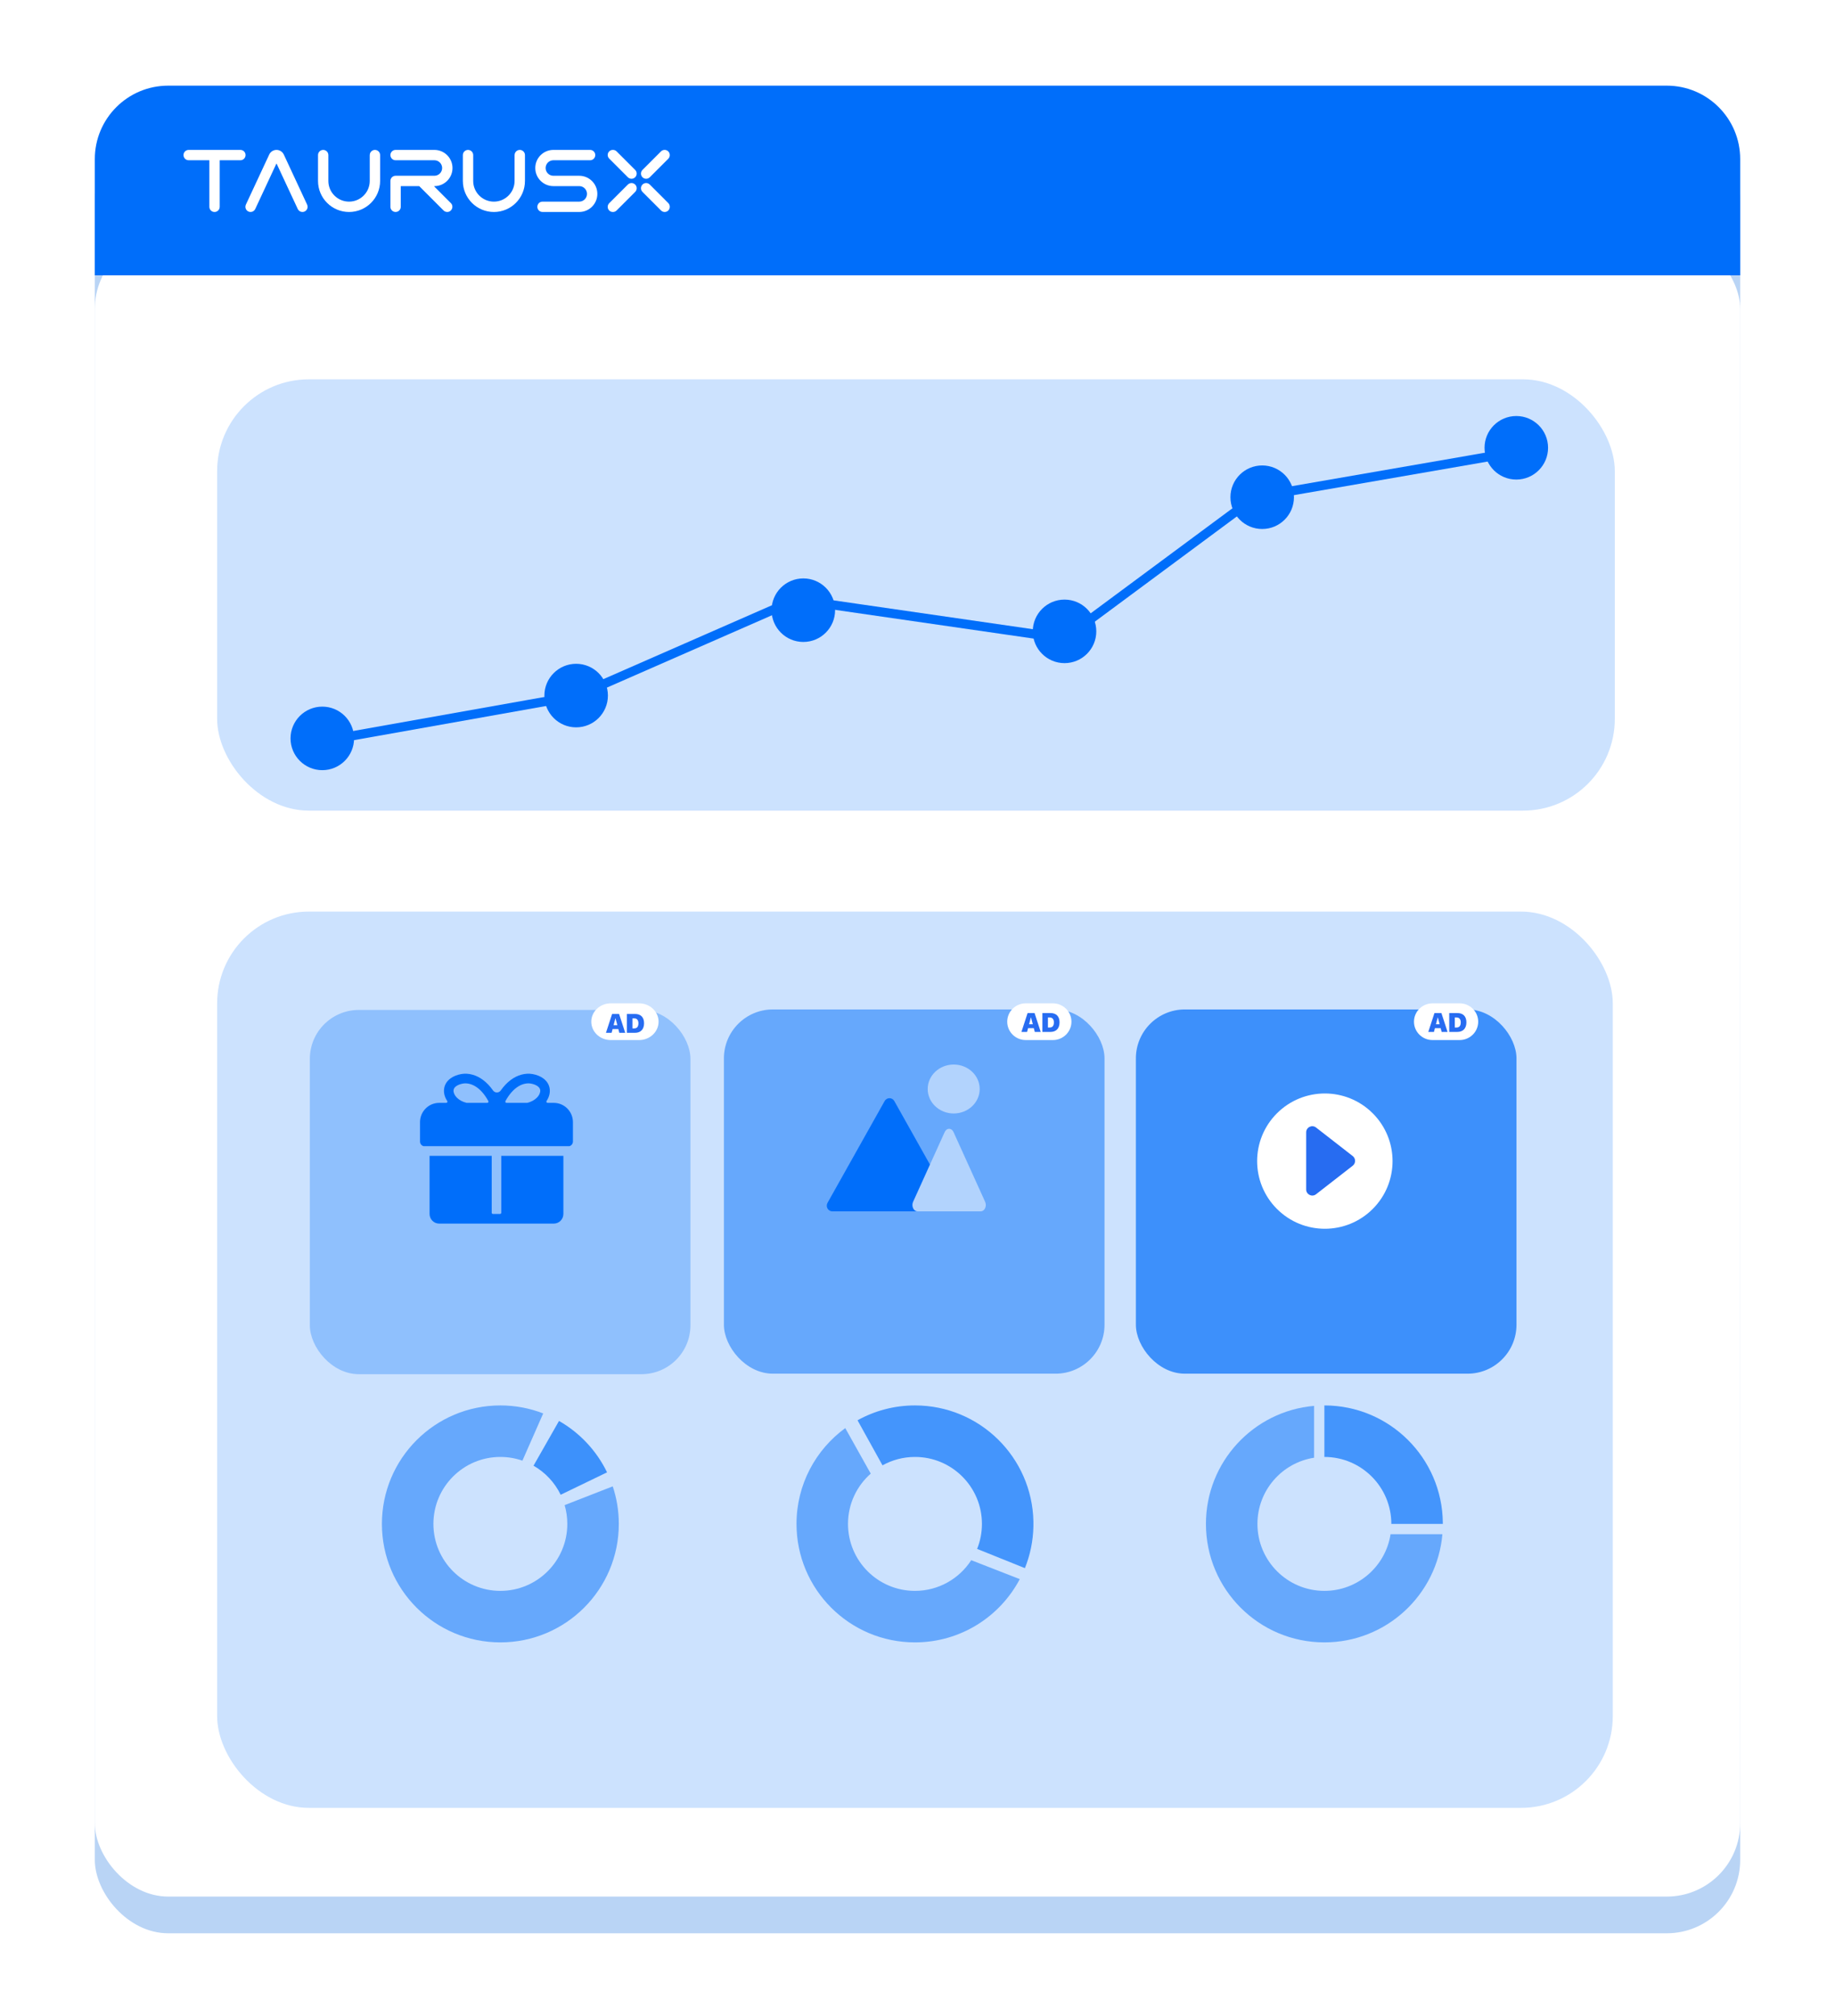 <svg width="600" height="659" viewBox="0 0 600 659" fill="none" xmlns="http://www.w3.org/2000/svg">
<g filter="url(#filter0_d_1235_3230)">
<rect x="31" y="30" width="538" height="590" rx="24" fill="#B9D4F5"/>
</g>
<rect x="31" y="77" width="538" height="543" rx="24" fill="white"/>
<path d="M31 52C31 38.745 41.745 28 55 28H545C558.255 28 569 38.745 569 52V90H31V52Z" fill="#006EFA"/>
<path d="M78.607 49.005H61.691C60.755 49.005 60 49.76 60 50.696C60 51.632 60.755 52.387 61.691 52.387H68.386C68.423 52.387 68.455 52.419 68.455 52.456V67.612C68.455 68.547 69.21 69.303 70.146 69.303C71.082 69.303 71.837 68.547 71.837 67.612V52.456C71.837 52.419 71.869 52.387 71.906 52.387H78.601C79.537 52.387 80.292 51.632 80.292 50.696C80.298 49.76 79.543 49.005 78.607 49.005Z" fill="white"/>
<path d="M90.413 49.005C89.392 49.005 88.461 49.595 88.03 50.52L80.394 66.894C79.873 68.016 80.692 69.303 81.925 69.303C82.585 69.303 83.18 68.92 83.457 68.324L90.343 53.551C90.37 53.498 90.445 53.498 90.471 53.551L97.358 68.324C97.634 68.92 98.235 69.303 98.889 69.303C100.128 69.303 100.947 68.016 100.421 66.894L92.795 50.52C92.364 49.595 91.434 49.005 90.413 49.005Z" fill="white"/>
<path d="M178.406 54.923C178.406 53.52 179.543 52.387 180.942 52.387H192.949C193.885 52.387 194.641 51.632 194.641 50.696C194.641 49.76 193.885 49.005 192.949 49.005H180.942C177.672 49.005 175.023 51.653 175.023 54.923C175.023 58.194 177.672 60.842 180.942 60.842H189.397C190.801 60.842 191.934 61.98 191.934 63.379C191.934 64.783 190.796 65.915 189.397 65.915H177.39C176.454 65.915 175.699 66.67 175.699 67.606C175.699 68.542 176.454 69.297 177.39 69.297H189.397C192.668 69.297 195.316 66.649 195.316 63.379C195.316 60.108 192.668 57.46 189.397 57.46H180.942C179.538 57.46 178.406 56.322 178.406 54.923Z" fill="white"/>
<path d="M120.895 50.696V59.151C120.895 62.889 117.864 65.915 114.131 65.915C110.392 65.915 107.366 62.884 107.366 59.151V50.696C107.366 49.76 106.611 49.005 105.675 49.005C104.739 49.005 103.984 49.76 103.984 50.696V59.151C103.984 64.756 108.526 69.303 114.136 69.303C119.741 69.303 124.287 64.761 124.287 59.151V50.696C124.287 49.76 123.532 49.005 122.596 49.005C121.66 49.005 120.905 49.76 120.905 50.696H120.895Z" fill="white"/>
<path d="M168.254 50.696V59.151C168.254 62.889 165.223 65.915 161.49 65.915C157.752 65.915 154.726 62.884 154.726 59.151V50.696C154.726 49.76 153.971 49.005 153.035 49.005C152.099 49.005 151.344 49.76 151.344 50.696V59.151C151.344 64.756 155.885 69.303 161.495 69.303C167.1 69.303 171.647 64.761 171.647 59.151V50.696C171.647 49.76 170.892 49.005 169.956 49.005C169.02 49.005 168.265 49.76 168.265 50.696H168.254Z" fill="white"/>
<path d="M210.073 62.73L216.161 68.819C216.475 69.133 216.895 69.303 217.337 69.303C218.251 69.303 218.996 68.558 218.996 67.644V67.559C218.996 67.117 218.82 66.697 218.512 66.384L212.466 60.337C211.806 59.678 210.732 59.678 210.073 60.337C209.413 60.997 209.413 62.071 210.073 62.73Z" fill="white"/>
<path d="M207.679 55.551L201.617 49.489C201.309 49.18 200.889 49.005 200.447 49.005H200.362C199.448 49.005 198.703 49.749 198.703 50.664C198.703 51.105 198.879 51.526 199.187 51.839L205.292 57.944C205.951 58.603 207.025 58.603 207.685 57.944C208.344 57.285 208.344 56.21 207.685 55.551H207.679Z" fill="white"/>
<path d="M216.13 49.495L210.073 55.551C209.413 56.211 209.413 57.285 210.073 57.944C210.732 58.604 211.806 58.604 212.466 57.944L218.507 51.904C218.82 51.59 218.996 51.159 218.996 50.718V50.68C218.996 49.755 218.246 49 217.315 49C216.869 49 216.443 49.175 216.13 49.489V49.495Z" fill="white"/>
<path d="M205.292 60.337L199.192 66.437C198.879 66.751 198.703 67.181 198.703 67.623C198.703 68.548 199.453 69.303 200.384 69.303H200.421C200.867 69.303 201.293 69.127 201.607 68.814L207.69 62.73C208.349 62.071 208.349 60.997 207.69 60.337C207.031 59.678 205.957 59.678 205.297 60.337H205.292Z" fill="white"/>
<path d="M147.438 66.415L141.988 60.964C141.945 60.922 141.977 60.847 142.035 60.847C145.306 60.847 147.954 58.199 147.954 54.929C147.954 51.653 145.306 49.005 142.035 49.005H129.347C128.411 49.005 127.656 49.76 127.656 50.696C127.656 51.632 128.411 52.387 129.347 52.387H142.035C143.439 52.387 144.572 53.525 144.572 54.923C144.572 56.327 143.434 57.46 142.035 57.46H129.347C128.411 57.46 127.656 58.215 127.656 59.151V67.606C127.656 68.542 128.411 69.297 129.347 69.297C130.283 69.297 131.038 68.542 131.038 67.606V60.911C131.038 60.874 131.07 60.842 131.107 60.842H137.047C137.047 60.842 137.085 60.847 137.095 60.863L145.035 68.803C145.354 69.122 145.784 69.297 146.231 69.297C147.736 69.297 148.491 67.473 147.428 66.41L147.438 66.415Z" fill="white"/>
<rect x="71" y="124" width="457" height="141" rx="30" fill="#006EFA" fill-opacity="0.2"/>
<path d="M107 242L188.5 227.5L260.358 196.01L348.065 208.704L410.384 162.543L496.937 147.54" stroke="#006EFA" stroke-width="3" stroke-linecap="round"/>
<circle cx="105.386" cy="241.386" r="10.386" fill="#006EFA"/>
<circle cx="188.386" cy="227.386" r="10.386" fill="#006EFA"/>
<circle cx="262.668" cy="199.472" r="10.386" fill="#006EFA"/>
<circle cx="348.074" cy="206.396" r="10.386" fill="#006EFA"/>
<circle cx="412.707" cy="162.543" r="10.386" fill="#006EFA"/>
<circle cx="495.793" cy="146.386" r="10.386" fill="#006EFA"/>
<g filter="url(#filter1_d_1235_3230)">
<rect x="71" y="286" width="456.339" height="293" rx="30" fill="#CCE2FE"/>
<rect x="101.312" y="318.159" width="124.445" height="119.067" rx="16" fill="#006EFA" fill-opacity="0.3"/>
<rect x="236.703" y="317.994" width="124.445" height="119.067" rx="16" fill="#006EFA" fill-opacity="0.5"/>
<rect x="371.406" y="317.994" width="124.445" height="119.067" rx="16" fill="#006EFA" fill-opacity="0.7"/>
</g>
<path d="M163.898 377.849V396.448C163.898 396.665 163.723 396.843 163.508 396.843H161.164C160.949 396.843 160.773 396.665 160.773 396.448V377.849H140.461V396.843C140.461 398.584 141.862 400 143.586 400H181.086C182.814 400 184.211 398.584 184.211 396.843V377.849H163.898ZM181.086 360.533H179.035C178.723 360.533 178.537 360.178 178.713 359.916C179.475 358.772 179.846 357.514 179.768 356.266C179.675 354.776 178.933 353.483 177.629 352.526C176.691 351.84 175.446 351.342 174.128 351.115C171.735 350.711 169.201 351.396 166.984 353.054C165.793 353.947 164.709 355.087 163.742 356.468C163.122 357.351 161.818 357.351 161.198 356.468C160.231 355.087 159.147 353.942 157.956 353.054C155.744 351.396 153.21 350.706 150.817 351.115C149.499 351.342 148.254 351.84 147.316 352.526C146.013 353.478 145.271 354.771 145.178 356.266C145.1 357.514 145.466 358.772 146.232 359.916C146.408 360.178 146.228 360.533 145.91 360.533H143.586C140.134 360.533 137.336 363.36 137.336 366.848V373.162C137.336 373.898 137.834 374.519 138.508 374.692H186.164C186.838 374.519 187.336 373.898 187.336 373.162V366.848C187.336 363.36 184.538 360.533 181.086 360.533ZM165.271 359.946C167.868 355.185 171.159 353.809 173.605 354.228C173.903 354.277 176.535 354.776 176.647 356.468C176.74 357.943 175.129 359.897 172.351 360.533H165.612C165.314 360.533 165.129 360.212 165.271 359.946ZM148.293 356.468C148.4 354.776 151.032 354.282 151.335 354.228C153.786 353.814 157.077 355.185 159.67 359.946C159.816 360.207 159.626 360.533 159.328 360.533H152.59C149.816 359.892 148.2 357.943 148.293 356.468Z" fill="#006EFA"/>
<path d="M477.269 328H468.403C465.052 328 462.336 330.686 462.336 334C462.336 337.314 465.052 340 468.403 340H477.269C480.62 340 483.336 337.314 483.336 334C483.336 330.686 480.62 328 477.269 328Z" fill="white"/>
<path d="M344.269 328H335.403C332.052 328 329.336 330.686 329.336 334C329.336 337.314 332.052 340 335.403 340H344.269C347.62 340 350.336 337.314 350.336 334C350.336 330.686 347.62 328 344.269 328Z" fill="white"/>
<path d="M208.98 328H199.691C196.181 328 193.336 330.686 193.336 334C193.336 337.314 196.181 340 199.691 340H208.98C212.49 340 215.336 337.314 215.336 334C215.336 330.686 212.49 328 208.98 328Z" fill="white"/>
<path d="M473.867 331.172H476.505C478.378 331.172 479.477 332.236 479.477 334.212C479.477 336.187 478.374 337.341 476.505 337.341H473.867V331.172ZM475.68 332.613V335.901H476.249C477.155 335.901 477.63 335.349 477.63 334.212C477.63 333.173 477.117 332.613 476.249 332.613H475.68Z" fill="#276CF1"/>
<path d="M471.385 337.341L471.065 336.114H469.183L468.863 337.341H467.016L469.029 331.172H471.304L473.318 337.341H471.385ZM470.107 332.596L469.513 334.836H470.735L470.141 332.596H470.107Z" fill="#276CF1"/>
<path d="M340.836 331.172H343.474C345.347 331.172 346.445 332.236 346.445 334.212C346.445 336.187 345.342 337.341 343.474 337.341H340.836V331.172ZM342.649 332.613V335.901H343.217C344.124 335.901 344.598 335.349 344.598 334.212C344.598 333.173 344.085 332.613 343.217 332.613H342.649Z" fill="#276CF1"/>
<path d="M338.354 337.341L338.033 336.114H336.152L335.831 337.341H333.984L335.998 331.172H338.273L340.287 337.341H338.354ZM337.076 332.596L336.481 334.836H337.704L337.11 332.596H337.076Z" fill="#276CF1"/>
<path d="M204.984 331.465H207.622C209.495 331.465 210.594 332.529 210.594 334.505C210.594 336.48 209.491 337.634 207.622 337.634H204.984V331.465ZM206.797 332.906V336.194H207.366C208.272 336.194 208.747 335.642 208.747 334.505C208.747 333.466 208.234 332.906 207.366 332.906H206.797Z" fill="#276CF1"/>
<path d="M202.502 337.634L202.182 336.407H200.301L199.98 337.634H198.133L200.147 331.465H202.421L204.435 337.634H202.502ZM201.224 332.889L200.63 335.129H201.853L201.258 332.889H201.224Z" fill="#276CF1"/>
<path d="M292.414 359.932C292.255 359.649 292.026 359.414 291.749 359.25C291.471 359.086 291.157 359 290.836 359C290.516 359 290.201 359.086 289.924 359.25C289.647 359.414 289.418 359.649 289.259 359.932L270.576 393.228C270.418 393.51 270.335 393.829 270.336 394.153C270.337 394.478 270.421 394.796 270.581 395.077C270.741 395.358 270.97 395.591 271.247 395.753C271.523 395.915 271.836 396 272.154 396H309.519C309.837 396 310.15 395.915 310.426 395.753C310.701 395.591 310.931 395.358 311.09 395.078C311.25 394.797 311.335 394.479 311.336 394.155C311.337 393.83 311.254 393.512 311.097 393.23L292.416 359.93L292.414 359.932Z" fill="#006EFA"/>
<path d="M308.905 370.047C309.049 369.729 309.257 369.465 309.509 369.281C309.76 369.097 310.045 369 310.336 369C310.627 369 310.912 369.097 311.163 369.281C311.415 369.465 311.623 369.729 311.767 370.047L322.119 392.889C322.262 393.205 322.337 393.563 322.336 393.927C322.335 394.292 322.258 394.649 322.113 394.964C321.968 395.279 321.76 395.541 321.51 395.722C321.26 395.904 320.976 396 320.687 396H299.985C299.696 396 299.412 395.904 299.162 395.722C298.912 395.541 298.704 395.279 298.559 394.964C298.414 394.649 298.337 394.292 298.336 393.927C298.335 393.563 298.41 393.205 298.553 392.889L308.905 370.045V370.047Z" fill="#B2D3FD"/>
<ellipse cx="311.836" cy="356" rx="8.5" ry="8" fill="#B2D3FD"/>
<path d="M448.846 395.212C457.492 386.577 457.492 372.576 448.846 363.94C440.201 355.304 426.183 355.304 417.537 363.94C408.892 372.576 408.892 386.577 417.537 395.212C426.183 403.848 440.201 403.848 448.846 395.212Z" fill="white"/>
<path d="M442.308 377.922C443.337 378.722 443.337 380.278 442.308 381.078L430.314 390.411C429.001 391.433 427.086 390.497 427.086 388.833L427.086 370.167C427.086 368.503 429.001 367.567 430.314 368.589L442.308 377.922Z" fill="#276CF1"/>
<path fill-rule="evenodd" clip-rule="evenodd" d="M185.496 498.173C185.496 510.263 175.695 520.064 163.605 520.064C151.515 520.064 141.714 510.263 141.714 498.173C141.714 486.083 151.515 476.282 163.605 476.282C166.132 476.282 168.56 476.711 170.818 477.499L177.614 462.055C173.269 460.368 168.545 459.443 163.605 459.443C142.215 459.443 124.875 476.783 124.875 498.173C124.875 519.563 142.215 536.903 163.605 536.903C184.995 536.903 202.335 519.563 202.335 498.173C202.335 493.883 201.637 489.756 200.349 485.898L184.622 492.032C185.191 493.98 185.496 496.041 185.496 498.173Z" fill="#66A8FC"/>
<path fill-rule="evenodd" clip-rule="evenodd" d="M454.676 501.54C453.056 512.031 443.987 520.063 433.042 520.063C420.952 520.063 411.152 510.263 411.152 498.173C411.152 487.227 419.185 478.158 429.677 476.539V459.587C409.863 461.292 394.312 477.916 394.312 498.173C394.312 519.563 411.652 536.903 433.042 536.903C453.298 536.903 469.921 521.353 471.628 501.54H454.676Z" fill="#66A8FC"/>
<path fill-rule="evenodd" clip-rule="evenodd" d="M317.571 510.032C313.674 516.068 306.887 520.064 299.167 520.064C287.077 520.064 277.277 510.263 277.277 498.173C277.277 491.624 280.152 485.747 284.71 481.736L276.377 466.855C266.716 473.898 260.438 485.302 260.438 498.173C260.438 519.563 277.777 536.903 299.167 536.903C314.04 536.903 326.954 528.52 333.444 516.222L317.571 510.032Z" fill="#66A8FC"/>
<path fill-rule="evenodd" clip-rule="evenodd" d="M183.327 488.643C181.393 484.651 178.283 481.334 174.445 479.145L182.783 464.512C189.57 468.385 195.073 474.253 198.493 481.316L183.327 488.643Z" fill="#3D91FB"/>
<path fill-rule="evenodd" clip-rule="evenodd" d="M454.931 498.173H471.769V497.828C471.583 476.597 454.315 459.443 433.041 459.443C433.04 459.443 433.04 459.443 433.039 459.443V476.282C433.04 476.282 433.04 476.282 433.041 476.282C445.131 476.282 454.931 486.083 454.931 498.173Z" fill="#4495FC"/>
<path fill-rule="evenodd" clip-rule="evenodd" d="M319.492 506.346C320.509 503.821 321.068 501.062 321.068 498.173C321.068 486.083 311.268 476.282 299.178 476.282C295.323 476.282 291.702 477.279 288.556 479.027L280.391 464.297C285.955 461.205 292.361 459.443 299.178 459.443C320.305 459.443 337.481 476.36 337.9 497.387V498.96C337.804 503.785 336.825 508.394 335.119 512.631L319.492 506.346Z" fill="#4495FC"/>
<defs>
<filter id="filter0_d_1235_3230" x="7" y="18" width="586" height="638" filterUnits="userSpaceOnUse" color-interpolation-filters="sRGB">
<feFlood flood-opacity="0" result="BackgroundImageFix"/>
<feColorMatrix in="SourceAlpha" type="matrix" values="0 0 0 0 0 0 0 0 0 0 0 0 0 0 0 0 0 0 127 0" result="hardAlpha"/>
<feOffset dy="12"/>
<feGaussianBlur stdDeviation="12"/>
<feComposite in2="hardAlpha" operator="out"/>
<feColorMatrix type="matrix" values="0 0 0 0 0 0 0 0 0 0.204 0 0 0 0 0.596 0 0 0 0.21 0"/>
<feBlend mode="normal" in2="BackgroundImageFix" result="effect1_dropShadow_1235_3230"/>
<feBlend mode="normal" in="SourceGraphic" in2="effect1_dropShadow_1235_3230" result="shape"/>
</filter>
<filter id="filter1_d_1235_3230" x="47" y="274" width="504.336" height="341" filterUnits="userSpaceOnUse" color-interpolation-filters="sRGB">
<feFlood flood-opacity="0" result="BackgroundImageFix"/>
<feColorMatrix in="SourceAlpha" type="matrix" values="0 0 0 0 0 0 0 0 0 0 0 0 0 0 0 0 0 0 127 0" result="hardAlpha"/>
<feOffset dy="12"/>
<feGaussianBlur stdDeviation="12"/>
<feComposite in2="hardAlpha" operator="out"/>
<feColorMatrix type="matrix" values="0 0 0 0 0 0 0 0 0 0.204 0 0 0 0 0.596 0 0 0 0.12 0"/>
<feBlend mode="normal" in2="BackgroundImageFix" result="effect1_dropShadow_1235_3230"/>
<feBlend mode="normal" in="SourceGraphic" in2="effect1_dropShadow_1235_3230" result="shape"/>
</filter>
</defs>
</svg>
